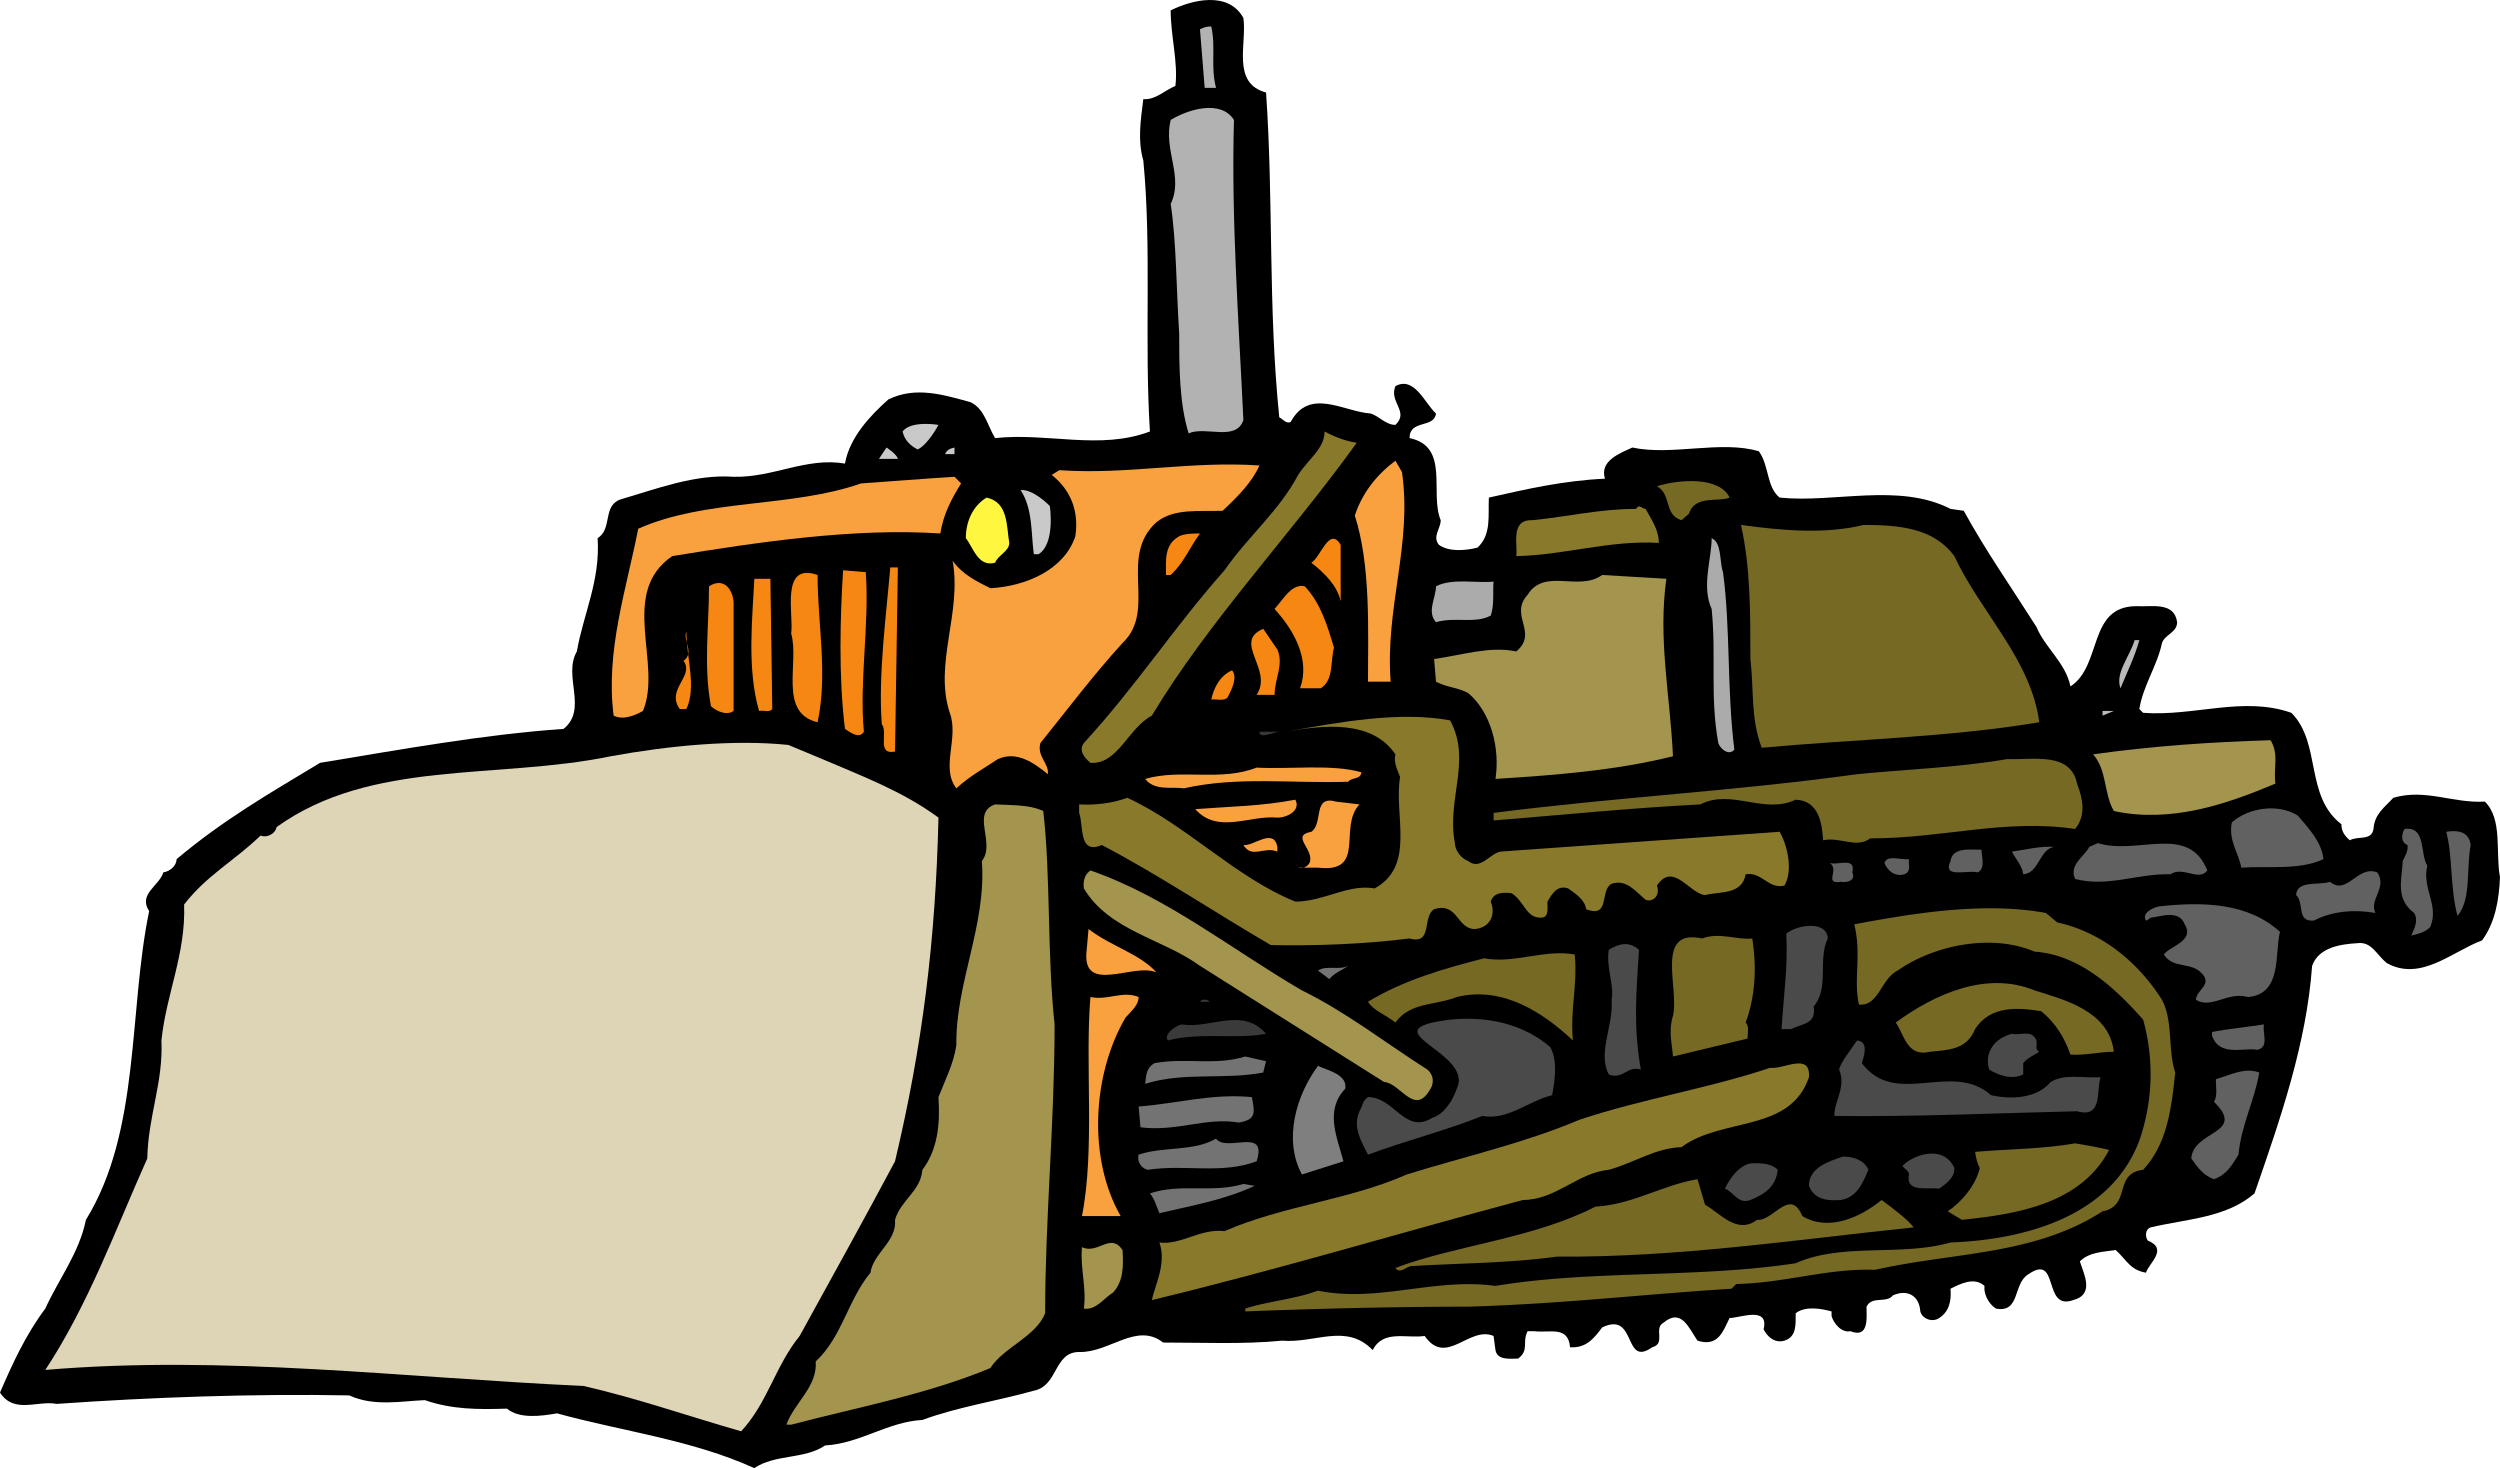 <svg xmlns="http://www.w3.org/2000/svg" width="278.09" height="163.31"><path d="M138.309 1.997c.421 2.836-1.364 7.246 2.523 8.297.84 12.184.211 23.734 1.469 36.125.422.21.734.738 1.262.527 2.101-3.886 5.878-1.156 8.925-.945.946.316 1.68 1.262 2.73 1.262 1.575-1.473-.734-2.524 0-4.309 2.102-1.152 3.255 1.89 4.516 3.047-.21 1.68-2.941.629-2.941 2.73 4.516.946 2.207 6.09 3.465 9.137 0 .945-.945 1.785-.207 2.73 1.156.84 3.043.63 4.304.317 1.575-1.473 1.157-3.57 1.262-5.566 4.2-.946 8.297-1.891 12.914-2.102-.629-1.996 1.684-2.836 3.047-3.465 4.41.946 9.871-.84 14.074.418 1.153 1.578.84 3.992 2.309 5.149 6.094.629 13.234-1.684 19.008 1.257l1.472.211c2.414 4.41 5.356 8.614 8.086 12.918.946 2.309 3.254 3.993 3.782 6.618 3.57-2.313 1.89-8.926 7.351-8.926 1.68.101 4.2-.528 4.516 1.781 0 1.156-1.367 1.367-1.684 2.313-.523 2.52-2.097 4.726-2.52 7.351l.423.418c5.671.422 11.132-1.887 16.488 0 3.36 3.363 1.469 9.242 5.566 12.395 0 .734.313 1.261.946 1.785.84-.524 2.414.105 2.625-1.262.105-1.68 1.257-2.414 2.203-3.465 3.574-1.05 6.617.63 10.187.422 1.996 1.992 1.156 5.566 1.68 8.402-.106 2.52-.524 5.04-1.992 7.036-3.364 1.257-6.828 4.62-10.61 2.52-1.156-.946-1.68-2.415-3.254-2.208-1.785.106-4.304.422-5.043 2.523-.629 8.715-3.57 17.118-6.406 25.31-3.148 2.73-7.558 2.835-11.55 3.78-.63.211-.63 1.051-.317 1.47 2.312.944.105 2.519-.207 3.57-1.79-.317-2.102-1.364-3.363-2.52-1.364.21-2.942.21-3.989 1.262.418 1.363 1.68 3.675-.734 4.304-3.469 1.262-1.473-5.355-5.043-2.836-1.68 1.051-.84 4.305-3.57 3.782-.946-.63-1.367-1.786-1.262-2.52-1.156-1.05-2.73-.21-3.781.313.105 1.261-.106 2.523-1.258 3.257-.738.524-1.89.106-2.102-.734-.105-1.684-1.367-2.523-3.047-1.785-.734.941-2.308 0-2.937 1.258 0 1.156.312 3.57-1.785 2.73-1.05.211-1.89-.945-2.102-1.68v-.523c-1.156-.316-2.941-.633-3.992.207 0 1.262.106 2.625-1.258 3.047-1.05.316-1.89-.422-2.312-1.262.629-2.625-2.625-1.258-3.781-1.258-.735 1.47-1.258 3.254-3.57 2.52-.946-1.363-1.786-3.676-3.782-1.996-1.152.633.316 2.312-1.258 2.73-3.258 2.313-1.683-4.093-5.566-2.203-.946 1.258-1.785 2.309-3.57 2.203-.212-2.414-2.208-1.574-3.993-1.785h-.734c-.629 1.262.21 2.102-1.05 3.047-.946 0-2.313.207-2.52-.945l-.211-1.575c-2.73-1.156-5.25 3.465-7.668 0-1.993.313-4.621-.738-5.774 1.575-2.941-3.047-6.406-.735-10.082-1.051-4.308.422-8.824.21-13.234.21-2.942-2.312-5.985 1.153-9.344 1.052-2.84 0-2.312 3.777-5.043 4.304-4.098 1.157-8.402 1.785-12.39 3.254-3.887.211-6.934 2.625-10.817 2.836-2.312 1.574-5.566.945-7.879 2.524-6.93-3.153-14.703-4.098-21.95-6.094-1.784.316-4.198.629-5.565-.524-3.254.102-6.09.102-9.137-.945-2.625.106-5.672.734-8.403-.527-10.605-.207-22.156.21-32.554.945-2.102-.418-4.727 1.156-6.301-1.258 1.363-3.152 2.836-6.406 5.043-9.347 1.469-3.254 3.777-6.196 4.516-9.872 6.09-9.87 4.722-23.21 7.035-34.343-1.262-1.89 1.156-2.832 1.574-4.305.734-.105 1.473-.734 1.473-1.469 5.25-4.414 10.394-7.351 15.96-10.715 8.926-1.468 18.063-3.148 27.094-3.777 2.73-2.207-.105-5.883 1.473-8.613.734-4.2 2.625-7.875 2.309-12.602 1.68-1.05.527-3.57 2.523-4.304 3.988-1.157 8.293-2.836 12.602-2.524 4.41.106 8.085-2.203 12.39-1.469.524-2.941 2.836-5.355 4.832-7.14 3.043-1.473 6.09-.528 9.137.312 1.574.739 1.89 2.625 2.73 3.992 5.88-.628 11.657 1.368 17.223-.734-.633-10.187.211-20.375-.734-30.14-.633-2.208-.317-4.305 0-6.829 1.363.106 2.308-.945 3.57-1.468.313-2.625-.527-5.567-.527-8.403 2.312-1.156 6.406-2.207 8.086.84"/><path fill="#b2b2b2" d="M134.738 2.942c.528 2.418-.101 4.41.528 6.829h-1.262l-.524-6.512c.418-.211.735-.317 1.258-.317m2.524 10.398c-.317 10.817.523 22.263 1.047 33.395-.84 2.414-4.2.63-6.09 1.47-1.051-3.36-1.051-7.56-1.051-11.13-.313-4.726-.313-10.293-.945-14.387 1.472-3.046-.84-5.988 0-9.347 1.89-1.156 5.566-2.313 7.039 0"/><path fill="#c9c9c9" d="M104.39 47.263s-1.156 2.203-2.312 2.73c-.84-.422-1.469-1.05-1.68-1.996.946-1.262 3.993-.734 3.993-.734"/><path fill="#897a2b" d="M150.914 49.259c-7.246 10.082-16.488 19.847-22.789 30.347-2.625 1.368-3.781 5.461-6.828 5.25-.629-.523-1.363-1.363-.734-2.203 5.878-6.406 9.976-12.812 15.648-19.218 2.625-3.782 6.09-6.618 8.191-10.61 1.157-1.785 2.942-2.937 2.942-4.828 1.152.629 2.308 1.047 3.57 1.262"/><path fill="#c9c9c9" d="M99.875 51.04h-2.102l.84-1.258s1.157.735 1.262 1.258m6.301-.523h-1.051c.21-.524.629-.63 1.05-.735v.735"/><path fill="#f9a13f" d="M155.953 52.513c1.156 8.086-1.89 15.015-1.262 23.312h-2.52c0-5.773.317-12.918-1.468-18.48.84-2.524 2.414-4.52 4.516-6.094l.734 1.262m-15.855-.735c-.844 1.887-2.418 3.465-4.098 5.04-2.625.105-5.355-.317-7.352 1.261-4.304 3.887.106 9.766-3.78 13.442-3.255 3.57-6.09 7.351-9.138 11.132-.418 1.47.946 2.203.84 3.465-1.574-1.262-3.465-2.625-5.566-1.68-1.574 1.051-3.149 1.891-4.621 3.254-1.785-2.308.316-5.566-.735-8.402-1.785-5.46 1.368-11.129.317-16.906 1.156 1.574 2.73 2.308 4.2 3.047 3.886-.211 8.19-1.996 9.452-5.778.422-2.836-.523-5.144-2.625-6.828l.84-.523c7.668.523 14.492-1.051 22.266-.524m-33.188 1.996c-1.05 1.68-1.996 3.465-2.312 5.567-9.555-.633-20.164.941-29.825 2.52-5.984 4.093-1.05 11.968-3.253 17.222-.946.523-2.208 1.05-3.258.523-.946-7.14 1.472-14.28 2.73-20.793 7.563-3.359 17.016-2.312 24.785-5.039 3.153-.21 6.934-.527 10.399-.738l.734.738"/><path fill="#756924" d="M192.395 55.349c-1.157.523-3.883-.317-4.516 1.785l-.84.734c-1.996-.629-1.05-2.836-2.73-3.781 2.308-.734 6.93-1.156 8.086 1.262"/><path fill="#c9c9c9" d="M116.781 56.294s.633 4.2-1.261 5.355h-.524c-.316-2.414-.105-5.043-1.469-7.14 1.47-.106 3.254 1.785 3.254 1.785"/><path fill="#fff63f" d="M112.266 60.388c0 .945-1.262 1.367-1.575 2.207-1.89.523-2.418-1.68-3.257-2.73 0-1.786.738-3.571 2.312-4.516 2.414.523 2.203 3.148 2.52 5.039"/><path fill="#897a2b" d="M184.52 60.388c-5.567-.313-10.504 1.367-15.86 1.472.211-1.156-.734-4.097 1.785-3.992 4.098-.422 7.563-1.262 11.555-1.262.313-.628.629 0 1.05 0 .63 1.157 1.47 2.313 1.47 3.782"/><path fill="#756924" d="M207.309 58.392c3.886 0 7.773.316 10.082 3.468 2.941 6.301 8.504 11.446 9.453 18.48-10.082 1.684-20.586 1.891-30.88 2.837-1.257-3.36-.839-6.301-1.257-9.871 0-5.145 0-10.293-1.05-14.914 4.62.632 9.347 1.05 13.652 0"/><path fill="#f68712" d="M133.48 59.34c-1.156 1.575-1.785 3.255-3.257 4.618h-.524c0-1.68-.21-3.36 1.469-4.305.633-.312 1.574-.312 2.312-.312m15.649 1.258v6.3c-.317-1.68-1.785-3.152-3.258-4.304 1.05-.63 1.996-4.098 3.258-1.996"/><path fill="#ababab" d="M191.66 63.646c.84 6.195.422 13.02 1.262 19.742-.629.734-1.578-.106-1.785-.735-.946-5.25-.211-9.558-.739-14.914-1.152-2.52 0-5.566 0-7.875 1.157.524.84 2.52 1.262 3.782"/><path fill="#f68712" d="M99.559 83.599c-2.102.418-.735-2.102-1.47-3.047-.421-5.461.524-12.39.942-17.434h.844l-.316 20.48m-3.254-19.952c.418 5.773-.739 12.18-.211 17.746-.528.84-1.473.105-2.102-.313-.734-5.883-.523-12.605-.21-17.644l2.523.21m-5.36.313c0 5.461 1.157 11.027 0 16.383-4.41-1.05-1.996-6.613-2.937-9.871.312-2.102-1.262-7.98 2.937-6.512"/><path fill="#a3944e" d="M185.36 64.38c-.946 6.723.417 12.918.734 19.742-6.301 1.574-13.024 2.102-19.742 2.52.523-3.465-.528-7.454-3.047-9.555-1.157-.629-2.414-.629-3.57-1.262l-.212-2.52c3.047-.417 6.2-1.468 9.137-.84 2.524-2.1-.84-3.991 1.262-6.3 1.89-3.047 5.672-.316 8.297-2.207l7.14.422"/><path fill="#f68712" d="M85.906 78.872c-.316.418-.945.106-1.472.211-1.364-4.727-.735-10.293-.524-14.703h1.785l.211 14.492"/><path fill="#ababab" d="M166.14 64.692c-.105.95.106 2.63-.316 3.782-1.785.945-3.883.105-6.09.734-1.05-1.152 0-2.727 0-3.988 1.786-.946 4.621-.317 6.407-.528"/><path fill="#f68712" d="M81.602 67.427v11.656c-.739.523-1.79.105-2.52-.527-.844-4.516-.215-8.926-.215-13.336 1.79-1.157 2.84.629 2.735 2.207m66.788 4.617c-.417 1.473 0 3.57-1.468 4.52h-2.309c1.153-3.153-.633-6.41-2.836-8.825 1.047-1.156 1.891-2.836 3.36-2.52 1.785 1.891 2.52 4.41 3.254 6.825m-6.301.211c.734 1.68-.313 3.258-.313 5.043h-1.996c1.89-2.836-2.73-5.883.735-7.352l1.574 2.309m-65.742 6.617h-.735c-1.574-2.207 1.68-3.676.422-5.355 1.258-.946-.105-2.313.313-3.258 0 2.836 1.156 6.199 0 8.613"/><path fill="#bababa" d="M237.973 71.204c-.524 1.89-1.364 3.57-2.098 5.36-.633-1.684 1.047-3.575 1.574-5.36h.524"/><path fill="#f68712" d="M136.523 77.61c-.418.422-1.257.106-1.785.211.211-1.05.844-2.625 2.313-3.254.629.735 0 2.098-.528 3.043"/><path fill="#bababa" d="M233.879 79.606v-.523h1.258zm0 0"/><path fill="#897a2b" d="M161.309 80.134c2.418 4.515-.418 8.715.527 13.652 0 .735.629 1.68 1.469 1.992 1.367 1.051 2.312-.734 3.57-1.047 10.082-.738 21.004-1.472 31.086-2.207.945 1.68 1.473 4.41.527 5.989-1.789.418-2.523-1.578-4.308-1.262-.418 2.309-2.836 1.89-4.516 2.309-1.68-.106-3.57-3.782-5.355-1.047.421 1.152-.524 1.886-1.258 1.574-1.156-.945-2.102-2.313-3.781-1.785-1.368.734-.106 3.883-2.836 2.836-.106-1.051-1.262-1.785-1.997-2.313-1.261-.418-1.785.63-2.312 1.469 0 .738.21 1.789-.734 1.789-1.68 0-1.786-1.789-3.254-2.73-.946-.106-1.996-.106-2.313.941.633 1.578-.207 2.941-1.785 3.047-1.992 0-1.89-3.047-4.516-2.203-1.363.84-.105 3.988-2.73 3.254-5.04.629-10.5.84-15.438.734-6.3-3.676-12.39-7.77-18.796-11.133-2.625 1.156-1.997-2.203-2.52-3.57v-.945c1.68.105 3.676-.106 5.356-.735 6.613 3.047 11.968 8.824 18.69 11.551 3.153 0 5.884-1.992 8.821-1.469 4.621-2.52 2.102-8.191 2.836-12.39-.312-.84-.734-1.579-.523-2.524-2.625-3.883-8.086-3.254-12.184-2.52 5.883-1.05 12.606-2.308 18.274-1.257"/><path fill="#383838" d="M142.3 81.392c-.84.105-2.202.84-2.202 0h2.203"/><path fill="#a3944e" d="M252.57 82.337c.946 1.574.317 2.941.528 4.832-5.461 2.309-11.66 4.41-17.961 3.047-1.153-1.996-.735-4.52-2.309-6.305 6.723-.941 13.024-1.363 19.742-1.574"/><path fill="#ded5b7" d="M91.473 84.438c4.41 1.891 8.925 3.57 12.918 6.512-.317 13.653-1.786 25.414-4.832 38.227-3.465 6.511-7.036 12.918-10.61 19.43-2.726 3.359-3.566 7.453-6.508 10.605-5.882-1.68-11.554-3.676-17.539-5.043-20.375-.941-39.91-3.465-59.859-1.785 4.828-7.352 7.77-15.54 11.34-23.524.105-4.832 1.785-8.402 1.574-13.125.527-5.148 2.73-9.664 2.523-15.125 2.52-3.254 5.567-4.832 8.504-7.664.84.313 1.684-.316 1.786-.945 10.503-7.563 24.468-5.254 37.18-7.879 6.3-1.152 13.652-1.89 19.741-1.258l3.782 1.574"/><path fill="#756924" d="M231.043 87.169c.629 1.68 1.05 3.465-.211 5.039-7.875-1.152-14.703 1.05-22.789 1.05-1.574 1.157-3.36-.206-5.25.212-.106-1.996-.527-4.41-3.047-4.516-3.57 1.68-7.14-1.262-10.605.524-8.086.421-15.125 1.156-23 1.785v-.84c13.968-1.785 26.78-2.414 40.433-4.305 5.25-.523 11.235-.734 16.696-1.68 2.94.106 7.039-.84 7.773 2.731"/><path fill="#f9a13f" d="M151.438 85.907c-.106.84-1.051.528-1.47 1.051-6.093.211-12.288-.629-18.273.734-1.367-.207-3.257.317-4.308-1.05 3.992-1.153 8.402.316 12.394-1.258 3.57.21 8.403-.422 11.656.523m-7.351 3.047c.633 1.156-.84 1.996-1.996 1.996-3.043-.316-6.613 1.89-9.137-.945 4.098-.317 7.246-.317 11.133-1.05m7.141.523c-2.414 2.523.84 7.668-4.622 7.039h-2.203c.418.101.946 0 1.262-.528.629-1.468-2.207-3.043.207-3.465 1.367-.945.106-4.093 2.73-3.359l2.626.313"/><path fill="#a3944e" d="M116.047 90.216c.84 7.14.418 15.96 1.262 23.734 0 10.922-1.051 21.633-1.051 32.133-1.051 2.625-4.621 3.781-6.094 6.094-7.035 2.937-15.016 4.41-22.156 6.3h-.528c.84-2.417 3.465-4.203 3.258-7.035 2.938-2.734 3.57-6.828 6.09-9.875.317-2.203 2.942-3.464 2.73-5.879.63-2.207 2.837-3.152 3.047-5.566 1.68-2.207 1.993-5.043 1.786-8.086.734-1.89 1.68-3.676 1.992-5.777-.102-6.93 3.363-13.34 2.836-20.48 1.578-1.993-1.258-5.356 1.472-6.301 1.891.105 3.782 0 5.356.738"/><path fill="#616161" d="M255.617 90.74c1.051 1.261 2.625 2.835 2.836 4.831-2.73 1.258-6.09.735-9.137.946-.316-1.684-1.468-3.047-1.05-5.043 1.89-1.68 5.25-2.102 7.351-.735m14.387 5.567c-.629 2.52 1.367 4.41.316 6.828-.629.629-1.363.734-2.101.941.316-.734.84-1.68.316-2.52-2.101-1.574-1.367-3.675-1.262-5.777.211-.523.63-1.047.528-1.785-.84-.312-.633-1.363-.317-1.785 2.414-.312 1.68 2.73 2.52 4.098m4.832-2.313c-.527 2.625.105 5.988-1.469 7.88-.844-3.048-.527-6.724-1.262-9.349 1.364-.21 2.52 0 2.73 1.47"/><path fill="#f9a13f" d="M142.09 94.204v.527c-1.469-.632-2.836.84-3.781-.738 1.05.211 3.363-1.992 3.78.211"/><path fill="#616161" d="M245.535 96.83c-.945 1.26-2.73-.524-4.098.421-3.671-.105-6.93 1.469-10.605.523-.734-1.574 1.05-2.52 1.574-3.57l.946-.418c4.515 1.363 10.082-2.207 12.183 3.043m-17.012-2.625c-1.68.211-1.68 2.942-3.468 3.047-.106-.945-.84-1.68-1.258-2.52 1.574-.21 3.047-.632 4.726-.527m-8.089.316c-.102.524.527 1.997-.418 2.52-1.157-.316-3.993.734-3.047-1.262.21-1.574 2.207-1.257 3.465-1.257m-8.086 1.05c-.106.63.316 1.364-.524 1.68-1.05.316-1.89-.422-2.207-1.262.317-.945 1.785-.312 2.73-.418m-6.3 1.469c.422.945-.629 1.156-1.258 1.05-1.996.317-.105-1.366-1.262-2.1.84.316 2.942-.735 2.52 1.05"/><path fill="#a3944e" d="M144.82 110.169c4.938 2.414 9.348 5.879 13.97 8.82.628.528.839 1.469.21 2.313-1.68 2.832-3.258-.844-5.043-.946-6.824-4.308-13.652-8.613-20.477-12.918-4.203-3.046-10.082-3.886-12.917-8.613-.106-.84.105-1.574.734-1.996 8.508 2.942 15.754 8.824 23.523 13.34"/><path fill="#616161" d="M264.438 97.04c1.156 1.68-.946 3.047-.208 4.516-2.312-.418-4.832-.211-6.828.84-1.996.21-1.05-1.997-1.996-2.836.106-1.68 2.524-1.047 3.781-1.47 1.891 1.575 3.047-1.89 5.25-1.05m-10.816 6.617c-.629 2.309.317 6.93-3.57 7.246-2.309-.629-3.992 1.364-5.778.317 0-1.051 1.786-1.684.739-2.836-1.157-1.473-3.258-.528-4.309-2.207.633-.946 3.469-1.469 2.313-3.36-.63-1.68-2.73-.84-3.782-.734-.21.102-.316.313-.523.313-.527-.84.84-1.47 1.469-1.575 4.832-.527 9.87-.422 13.441 2.836"/><path fill="#756924" d="M228.836 102.606c4.832 1.051 8.93 4.305 11.656 8.614 1.262 2.414.633 5.562 1.473 8.086-.422 3.882-.84 7.875-3.57 10.816-3.364.418-1.262 3.988-4.516 4.621-7.668 4.934-16.488 4.516-25.313 6.508-5.144-.207-10.078 1.473-15.437 1.578l-.524.524c-10.082.632-18.69 1.68-29.3 1.996-7.98 0-16.594.21-24.785.527v-.316c2.625-.84 5.566-1.051 8.085-1.997 6.618 1.368 13.024-1.468 19.747-.523 10.71-1.789 22.367-.84 33.394-2.523 5.145-2.309 11.762-.735 17.223-2.309 8.402-.316 17.855-2.941 21.004-11.344a22.521 22.521 0 0 0 .422-13.441c-3.153-3.57-7.141-7.246-12.079-7.563-4.62-1.992-11.027-.84-15.226 2.102-1.89.945-2.102 3.992-4.309 3.781-.629-2.836.317-5.566-.523-8.926 6.722-1.261 14.492-2.523 21.32-1.261l1.258 1.05"/><path fill="#4a4a4a" d="M203.316 104.392c-1.152 2.414.211 5.46-1.574 7.562.317 1.996-1.262 1.89-2.52 2.52h-1.05c.21-3.57.734-6.934.523-10.606 1.051-.949 4.516-1.578 4.621.524"/><path fill="#f9a13f" d="M128.648 108.173c-2.52-1.156-8.402 2.625-7.77-2.52l.208-2.312c2.418 1.89 5.672 2.73 7.562 4.832"/><path fill="#756924" d="M194.918 104.392c.523 3.359.312 6.511-.738 9.347.422.418.21 1.157.21 1.785l-8.296 1.997c-.106-1.473-.524-2.836 0-4.52.734-3.043-2.102-9.766 3.258-8.61 1.886-.734 3.988.212 5.566 0"/><path fill="#4a4a4a" d="M182.313 105.653c-.313 4.934-.63 8.61.21 13.336-1.468-.523-1.996 1.157-3.57.528-1.262-2.418.524-5.36.317-8.297.312-1.684-.633-3.574-.317-5.567 1.156-.738 2.309-.945 3.36 0"/><path fill="#756924" d="M175.172 106.177c.316 3.676-.524 5.883-.211 9.558-3.254-3.047-7.77-6.093-12.914-4.832-2.313.946-5.149.524-6.828 2.836-1.051-.84-2.52-1.367-3.047-2.312 3.992-2.414 8.402-3.676 12.918-4.828 3.36.629 6.723-1.051 10.082-.422"/><path fill="#737373" d="M149.969 107.438c-.739.524-1.473.735-2.102 1.47l-1.262-.946c.946-.629 2.313 0 3.364-.524"/><path fill="#756924" d="M235.137 116.993c-1.68 0-3.043.422-4.828.317-.633-1.786-1.579-3.465-3.258-4.832-2.625-.418-5.668-.63-7.352 1.996-.945 2.308-2.937 2.308-5.039 2.52-2.52.628-2.836-1.891-3.781-3.255 4.305-3.152 10.082-5.777 15.437-3.57 3.36 1.05 8.297 2.309 8.82 6.824"/><path fill="#f9a13f" d="M126.652 110.903c0 .946-.84 1.575-1.468 2.309-3.676 6.305-4.204 15.648-.528 22.055h-4.304c1.468-7.352.316-17.012.945-24.364 1.89.418 3.57-.734 5.355 0"/><path fill="#3a3a3a" d="M134.531 111.427h-1.05c.21-.313.84-.313 1.05 0"/><path fill="#4a4a4a" d="M172.441 116.47c.84 1.468.528 3.676.211 5.355-2.625.63-4.937 2.836-7.773 2.309-4.2 1.683-8.504 2.73-12.707 4.308-.629-1.261-1.785-3.046-.945-4.832.316-.527.316-1.156.945-1.574 2.941 0 4.098 4.2 7.14 2.309 1.368-.418 2.313-1.996 2.735-3.254 1.992-4.098-10.188-6.512-.738-7.668 3.992-.422 8.086.422 11.132 3.047"/><path fill="#3a3a3a" d="M140.832 114.997c-3.258.633-7.246-.207-10.922.738-.527-.632.84-1.683 1.574-1.785 3.153.524 6.723-1.996 9.348 1.047"/><path fill="#616161" d="M251.836 113.95c-.211.946.629 2.52-.734 2.832-1.47-.312-4.204.84-5.043-1.574v-.418c1.578-.316 3.78-.527 5.777-.84"/><path fill="#4a4a4a" d="M226.527 115.735c.106.418-.21 1.047.317 1.258-.633.422-1.262.63-1.79 1.262v1.262c-1.257.629-2.73.101-3.777-.528-.632-1.996.735-3.57 2.52-3.992.945.211 2.203-.523 2.73.738"/><path fill="#4a4a4a" d="M207.098 118.255c3.78 5.039 9.976-.317 14.386 3.57 2.313.524 5.149.317 6.618-1.469 1.574-.945 3.359-.421 5.566-.527-.523 1.367.316 4.621-2.625 3.781-9.031.211-17.856.63-26.988.524-.106-1.469 1.363-3.254.523-5.145.106-.734 1.363-2.308 1.996-3.254 1.363.106.735 1.887.524 2.52"/><path fill="#737373" d="M140.516 119.306c-4.41.84-8.82-.106-13.13 1.257.106-.945.106-1.785 1.051-2.308 3.57-.633 6.723.312 10.083-.734l2.312.523-.316 1.262"/><path fill="#897a2b" d="M201.219 119.83c-2.102 6.194-9.664 4.41-14.18 7.773-2.941.101-5.355 1.785-8.086 2.52-3.465.315-5.883 3.358-9.558 3.358-13.754 3.676-27.305 7.77-41.27 11.133.313-1.574 1.68-4.097.84-6.406 2.414.316 4.515-1.574 7.246-1.262 6.512-2.836 13.863-3.465 20.27-6.3 6.406-1.997 13.019-3.465 19.214-6.09 6.934-2.313 14.285-3.465 21.215-5.778 1.473.211 4.516-1.785 4.309 1.051"/><path fill="#7f7f7f" d="M149.652 121.09c-2.308 2.415-.945 5.356-.21 8.087-1.575.523-3.044.945-4.622 1.469-2.097-3.883-.629-8.82 1.785-12.079 1.157.528 3.258.95 3.047 2.524"/><path fill="#616161" d="M251.313 119.306c-.528 3.148-1.997 5.773-2.313 9.136-.734 1.153-1.258 2.204-2.73 2.73-1.157-.421-1.786-1.26-2.52-2.312.21-3.148 6.195-2.73 2.52-6.3.421-.63.21-1.68.21-2.52 1.575-.422 3.153-1.363 4.833-.734"/><path fill="#737373" d="M139.254 122.036c.316 1.68.527 2.52-1.469 2.836-3.57-.633-6.93 1.047-10.922.524l-.21-2.313c4.202-.312 8.085-1.469 12.6-1.047m.528 7.141c-3.886 1.469-7.98.312-12.078.945-.734-.105-1.262-.945-1.05-1.68 2.73-.945 6.09-.316 8.613-1.785 1.156 1.574 5.777-1.367 4.515 2.52"/><path fill="#756924" d="M234.613 127.915c-3.152 5.988-10.187 7.14-16.383 7.773l-1.574-.945c1.574-1.05 3.149-2.941 3.57-4.832-.316-.523-.421-1.156-.527-1.785 3.781-.316 7.563-.316 11.133-.945 1.262.21 2.52.422 3.781.734"/><path fill="#4a4a4a" d="M217.39 129.911c.106 1.05-.945 1.785-1.68 2.313-1.26-.211-3.78.523-3.362-1.578 0-.418-.524-.63-.735-.946 1.051-1.156 4.516-2.52 5.778.211m-9.559.211c-.629 1.469-1.258 3.043-3.043 3.36-1.473.105-2.941 0-3.57-1.575 0-2.101 2.308-2.73 3.781-3.258 1.152 0 2.414.422 2.832 1.473m-10.082 0c-.207 1.89-1.469 2.73-3.043 3.36-1.367.527-1.89-.946-2.836-1.258.524-1.157 1.68-2.735 3.047-2.836 1.047 0 2.098 0 2.832.734"/><path fill="#756924" d="M189.664 134.009c1.68.941 3.57 3.36 5.777 1.68 1.786.21 3.676-3.676 5.04-.422 2.94 1.785 6.511.105 8.824-1.786 1.258.946 2.836 2.102 3.57 3.047-13.129 1.364-26.258 3.36-39.7 3.254-5.25.735-11.027.735-16.171 1.051-.524 0-1.262.945-1.785.21 6.617-2.519 15.332-3.257 22.265-6.827 4.094-.207 7.454-2.414 11.34-3.043l.84 2.836"/><path fill="#737373" d="M139.57 131.907c-3.36 1.574-7.035 2.203-10.605 3.043-.317-.734-.528-1.574-1.05-2.203 3.464-1.156 6.929 0 10.394-1.05l1.261.21"/><path fill="#a3944e" d="M124.867 139.048c.106 1.785.106 3.465-1.05 4.726-1.051.63-1.891 1.997-3.255 1.786.317-2.414-.421-4.41-.21-6.829 1.785.84 3.152-1.68 4.515.317"/></svg>
